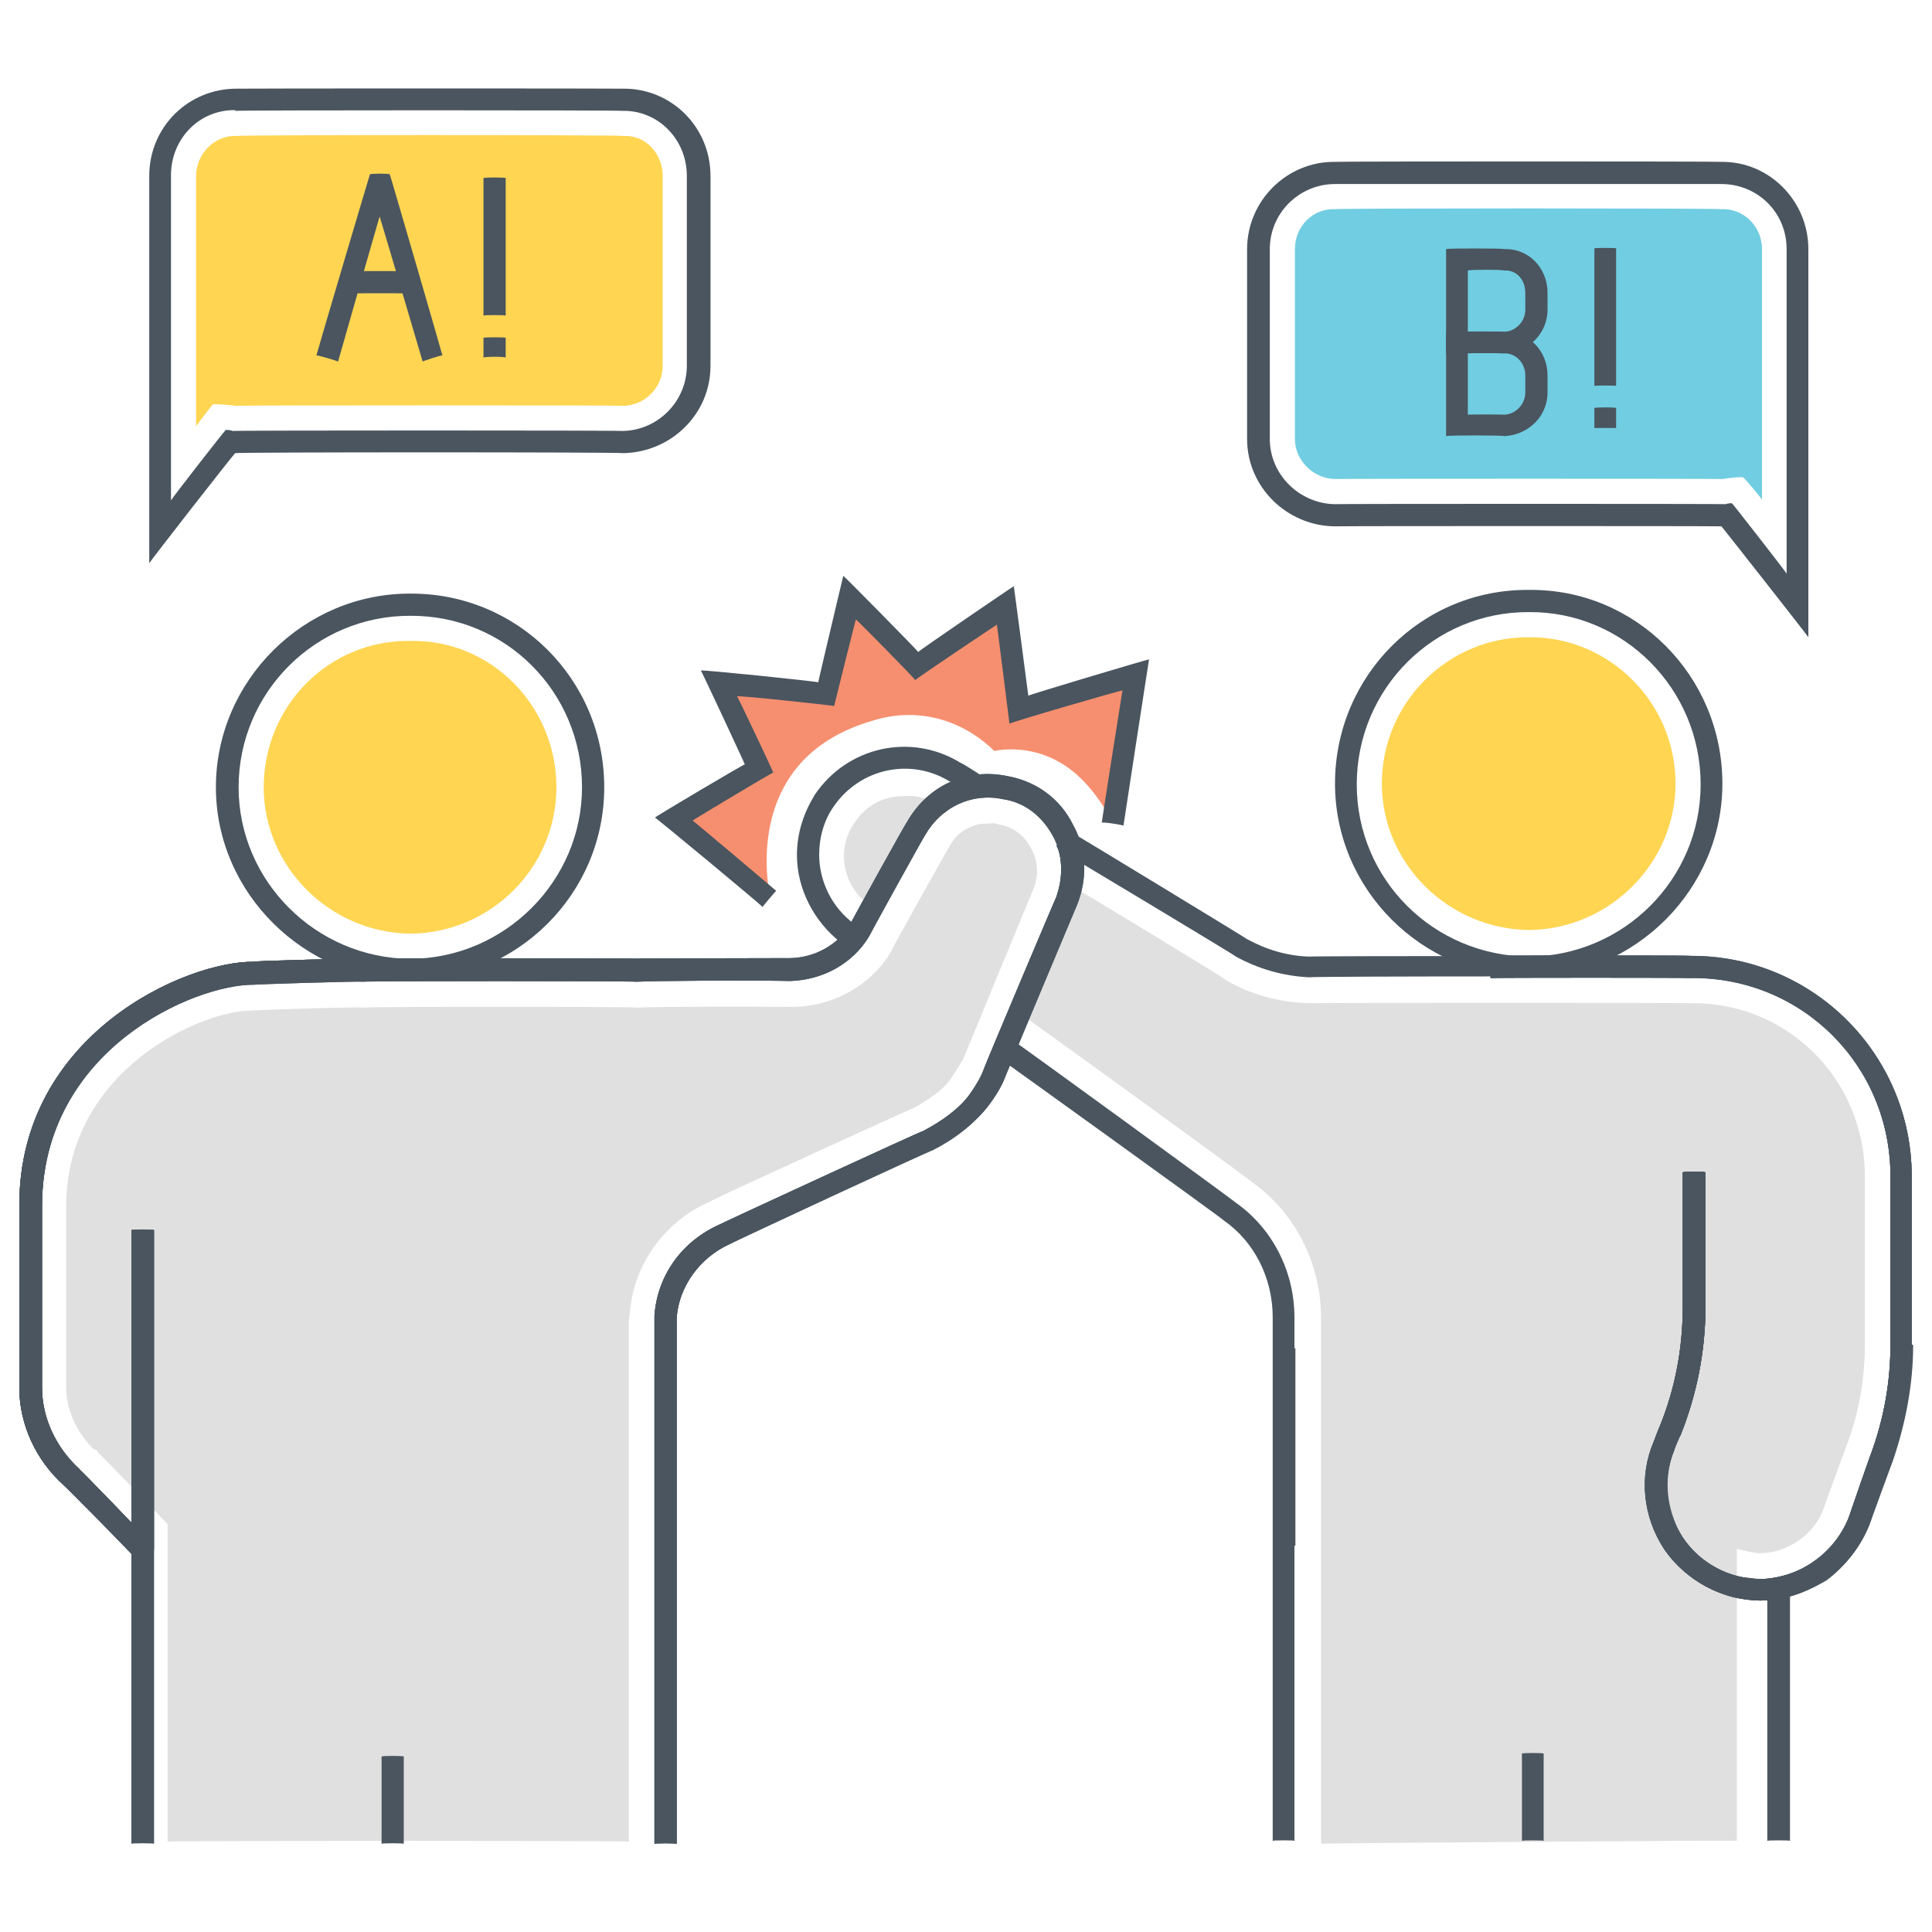 <svg xmlns="http://www.w3.org/2000/svg" version="1.1" xmlns:xlink="http://www.w3.org/1999/xlink" width="100%" height="100%" id="svgWorkerArea" viewBox="0 0 400 400" xmlns:artdraw="https://artdraw.muisca.co" style="background: white;"><defs id="defsdoc"><pattern id="patternBool" x="0" y="0" width="10" height="10" patternUnits="userSpaceOnUse" patternTransform="rotate(35)"><circle cx="5" cy="5" r="4" style="stroke: none;fill: #ff000070;"></circle></pattern></defs><g id="fileImp-380772457" class="cosito"><path id="pathImp-799023421" fill="#E0E0E0" class="grouped" d="M193.7 166.526C193.7 166.396 193.9 166.596 193.9 166.679 192.1 167.896 190.9 169.596 189.6 171.73 189.6 171.596 180.6 187.596 180.6 187.802 180.6 187.596 179.9 187.296 179.9 187.343 174.4 183.296 173.1 175.796 176.9 170.352 179.4 166.596 183.1 164.796 187.1 164.842 189.5 164.596 191.6 165.096 193.7 166.526 193.7 166.396 193.7 166.396 193.7 166.526M386.1 243.518C386.1 243.396 386.1 278.396 386.1 278.416 386.1 285.396 384.9 292.396 382.4 299.08 382.4 298.996 377.6 312.096 377.6 312.244 375.8 317.496 370.3 321.496 364.4 321.581 362.6 321.496 360.9 320.996 359.6 320.663 359.6 320.496 359.6 380.996 359.6 381.123 359.6 380.996 273.5 381.596 273.5 381.736 273.5 381.596 273.5 380.796 273.5 380.97 273.5 380.796 273.5 380.996 273.5 381.123 273.5 380.996 273.5 272.596 273.5 272.753 273.5 261.596 268.1 250.996 259.2 244.742 259.2 244.496 211.1 209.596 211.1 209.843 211.1 209.596 220.9 186.596 220.9 186.731 221.4 185.596 221.6 184.396 222 183.516 222 183.396 253.4 202.396 253.4 202.649 258.6 205.896 265 207.596 271.4 207.7 271.4 207.596 350.4 207.596 350.4 207.7 370.1 207.596 386.1 223.496 386.1 243.518 386.1 243.396 386.1 243.396 386.1 243.518"></path><path id="pathImp-145768161" fill="#4A555F" class="grouped" d="M316.6 202.343C294.3 202.096 276.4 184.096 276.4 162.24 276.4 139.896 294.4 121.896 316.6 122.137 338.6 121.896 356.6 139.896 356.6 162.24 356.6 184.096 338.6 202.096 316.6 202.343 316.6 202.096 316.6 202.096 316.6 202.343M316.6 126.729C296.9 126.596 280.9 142.596 280.9 162.393 280.9 182.096 296.8 197.896 316.6 198.057 336.1 197.896 352.1 182.096 352.1 162.393 352.1 142.596 336.1 126.596 316.6 126.729 316.6 126.596 316.6 126.596 316.6 126.729"></path><path id="pathImp-623597438" fill="#FFD552" class="grouped" d="M316.6 192.547C299.9 192.396 286.1 178.796 286.1 162.24 286.1 145.396 299.9 131.796 316.6 131.933 333.1 131.796 346.9 145.396 346.9 162.24 346.9 178.796 333.1 192.396 316.6 192.547 316.6 192.396 316.6 192.396 316.6 192.547"></path><path id="pathImp-988869819" fill="#4A555F" class="grouped" d="M364.4 331.377C356.6 331.296 349.1 327.296 344.6 320.815 340.1 313.996 339.3 305.596 342.4 298.468 342.4 298.396 343.6 295.296 343.6 295.407 346.9 287.296 348.4 278.996 348.4 270.457 348.4 270.396 348.4 242.496 348.4 242.752 348.4 242.496 353.1 242.496 353.1 242.752 353.1 242.496 353.1 270.396 353.1 270.457 353.1 279.496 351.4 288.496 347.9 297.243 347.9 296.996 346.6 300.096 346.6 300.305 344.1 306.296 344.8 312.896 348.4 318.366 352.1 323.796 357.9 326.796 364.4 326.938 372.6 326.796 379.9 321.496 382.8 314.081 382.8 313.996 387.4 300.796 387.4 300.917 390.1 293.496 391.4 285.996 391.4 278.416 391.4 278.396 391.4 243.396 391.4 243.518 391.4 220.596 373.1 202.396 350.4 202.496 350.4 202.396 308.6 202.396 308.6 202.496 308.6 202.396 308.6 197.796 308.6 197.904 308.6 197.796 350.1 197.796 350.1 197.904 375.3 197.796 395.8 218.296 395.8 243.518 395.8 243.396 395.8 278.396 395.8 278.416 395.8 286.496 394.4 294.496 391.6 302.448 391.6 302.396 386.9 315.496 386.9 315.611 383.4 324.996 374.4 331.296 364.4 331.377 364.4 331.296 364.4 331.296 364.4 331.377"></path><path id="pathImp-697388984" fill="#4A555F" class="grouped" d="M364.4 331.377C356.6 331.296 349.1 327.296 344.6 320.815 340.1 313.996 339.3 305.596 342.4 298.468 342.4 298.396 343.6 295.296 343.6 295.407 346.9 287.296 348.4 278.996 348.4 270.457 348.4 270.396 348.4 242.496 348.4 242.752 348.4 242.496 353.1 242.496 353.1 242.752 353.1 242.496 353.1 270.396 353.1 270.457 353.1 279.496 351.4 288.496 347.9 297.243 347.9 296.996 346.6 300.096 346.6 300.305 344.1 306.296 344.8 312.896 348.4 318.366 352.1 323.796 357.9 326.796 364.4 326.938 372.6 326.796 379.9 321.496 382.8 314.081 382.8 313.996 387.4 300.796 387.4 300.917 390.1 293.496 391.4 285.996 391.4 278.416 391.4 278.396 391.4 243.396 391.4 243.518 391.4 220.596 373.1 202.396 350.4 202.496 350.4 202.396 308.6 202.396 308.6 202.496 308.6 202.396 308.6 197.796 308.6 197.904 308.6 197.796 350.1 197.796 350.1 197.904 375.3 197.796 395.8 218.296 395.8 243.518 395.8 243.396 395.8 278.396 395.8 278.416 395.8 286.496 394.4 294.496 391.6 302.448 391.6 302.396 386.9 315.496 386.9 315.611 383.4 324.996 374.4 331.296 364.4 331.377 364.4 331.296 364.4 331.296 364.4 331.377M268.1 381.123C268.1 380.996 263.5 380.996 263.5 381.123 263.5 380.996 263.5 272.596 263.5 272.753 263.5 264.596 259.7 257.096 253.4 252.702 253.4 252.496 206.6 218.796 206.6 218.874 206.6 218.796 209.4 214.996 209.4 215.201 209.4 214.996 255.9 248.896 255.9 249.028 263.5 254.396 268 263.296 268 272.753 268 272.596 268 380.996 268 381.123 268 380.996 268.1 380.996 268.1 381.123M175.6 196.067C175.6 195.896 174.1 194.896 174.1 195.149 168.6 190.896 165 184.096 165 177.087 165 172.396 166.4 168.296 168.7 164.536 175.4 154.596 188.6 151.596 198.9 157.954 198.9 157.796 203.6 160.796 203.6 160.862 203.6 160.796 201.2 164.596 201.2 164.689 201.2 164.596 196.6 161.596 196.6 161.781 188.5 156.796 178 159.096 172.6 166.985 170.6 169.796 169.6 173.396 169.6 176.934 169.6 182.396 172.2 187.896 176.9 191.322 176.9 191.096 178.2 192.096 178.2 192.241 178.2 192.096 175.6 195.896 175.6 196.067 175.6 195.896 175.6 195.896 175.6 196.067"></path><path id="pathImp-752580709" fill="#4A555F" class="grouped" d="M364.4 331.377C362.6 331.296 360.9 330.996 359.1 330.765 352.3 328.996 346.4 324.496 343.3 318.52 340.1 312.096 339.8 304.896 342.4 298.468 342.4 298.396 343.6 295.296 343.6 295.407 346.9 287.296 348.4 278.996 348.4 270.457 348.4 270.396 348.4 242.496 348.4 242.752 348.4 242.496 353.1 242.496 353.1 242.752 353.1 242.496 353.1 270.396 353.1 270.457 353.1 279.496 351.4 288.496 347.9 297.243 347.9 296.996 346.6 300.096 346.6 300.305 344.6 305.496 344.8 311.096 347.4 316.53 349.9 321.496 354.6 324.996 360.1 326.479 361.4 326.596 363.1 326.796 364.4 326.938 368.4 326.796 372.4 325.496 375.8 323.418 378.9 320.996 381.4 317.896 382.8 314.081 382.8 313.996 387.4 300.796 387.4 300.917 390.1 293.496 391.4 285.996 391.4 278.416 391.4 278.396 391.4 243.396 391.4 243.518 391.4 220.596 373.1 202.096 350.4 202.343 350.4 202.096 271.1 202.096 271.1 202.343 265.7 202.096 260.5 200.596 255.9 198.057 255.9 197.896 219.9 176.296 219.9 176.322 219.9 176.296 222.1 172.396 222.1 172.495 222.1 172.396 258.1 194.296 258.1 194.384 262.1 196.596 266.4 197.896 271 198.057 271 197.896 350.1 197.896 350.1 198.057 375.3 197.896 395.8 218.396 395.8 243.671 395.8 243.496 395.8 278.496 395.8 278.57 395.8 286.496 394.4 294.596 391.6 302.601 391.6 302.496 386.9 315.596 386.9 315.764 385.1 320.296 382.1 324.296 378.1 327.244 374.1 329.596 369.4 331.296 364.4 331.377 364.4 331.296 364.4 331.296 364.4 331.377"></path><path id="pathImp-757029378" fill="#4A555F" class="grouped" d="M308.6 197.904C308.6 197.796 350.1 197.796 350.1 197.904 350.1 197.796 350.1 202.396 350.1 202.496 350.1 202.396 308.6 202.396 308.6 202.496 308.6 202.396 308.6 197.796 308.6 197.904M364.4 331.377C356.6 331.296 349.1 327.296 344.6 320.815 340.1 313.996 339.3 305.596 342.4 298.468 342.4 298.396 343.6 295.296 343.6 295.407 346.9 287.296 348.4 278.996 348.4 270.457 348.4 270.396 348.4 242.496 348.4 242.752 348.4 242.496 353.1 242.496 353.1 242.752 353.1 242.496 353.1 270.396 353.1 270.457 353.1 279.496 351.4 288.496 347.9 297.243 347.9 296.996 346.6 300.096 346.6 300.305 344.1 306.296 344.8 312.896 348.4 318.366 352.1 323.796 357.9 326.796 364.4 326.938 372.6 326.796 379.9 321.496 382.8 314.081 382.8 313.996 387.4 300.796 387.4 300.917 390.1 293.496 391.4 285.996 391.4 278.416 391.4 278.396 396.1 278.396 396.1 278.416 396.1 286.496 394.6 294.496 391.9 302.448 391.9 302.396 387.1 315.496 387.1 315.611 383.4 324.996 374.4 331.296 364.4 331.377 364.4 331.296 364.4 331.296 364.4 331.377M263.7 279.182C263.7 278.996 268.2 278.996 268.2 279.182 268.2 278.996 268.2 319.896 268.2 320.05 268.2 319.896 263.7 319.896 263.7 320.05 263.7 319.896 263.7 278.996 263.7 279.182"></path><path id="pathImp-371506138" fill="#4A555F" class="grouped" d="M365.9 329.081C365.9 328.996 370.6 328.996 370.6 329.081 370.6 328.996 370.6 380.996 370.6 381.123 370.6 380.996 365.9 380.996 365.9 381.123 365.9 380.996 365.9 328.996 365.9 329.081M315.1 363.062C315.1 362.896 319.6 362.896 319.6 363.062 319.6 362.896 319.6 380.996 319.6 381.123 319.6 380.996 315.1 380.996 315.1 381.123 315.1 380.996 315.1 362.896 315.1 363.062"></path><path id="pathImp-108173790" fill="#E0E0E0" class="grouped" d="M130.2 381.123C130.2 380.996 130.2 273.996 130.2 274.131 130.2 273.296 130.2 272.596 130.4 271.988 131.1 261.896 137.5 252.896 147.1 248.722 147.1 248.496 189.1 229.296 189.1 229.436 192.4 227.596 195 225.796 196.7 223.619 197.7 222.096 198.6 220.596 199.4 219.333 199.4 219.296 214 183.896 214 183.975 215.1 181.096 214.9 178.096 213.5 175.71 212.1 172.896 209.6 171.096 206.6 170.659 206.1 170.396 205.4 170.396 204.7 170.506 201.2 170.396 198 172.296 196.4 175.557 196.4 175.396 184.6 196.596 184.6 196.68 184.6 196.596 184.6 196.596 184.6 196.833 180.5 203.896 172.6 208.396 164.1 208.466 154.6 208.396 135 208.396 132.1 208.619 132.1 208.396 75 208.396 75 208.619 75 208.396 52.6 209.096 52.6 209.231 52.6 209.096 52.2 209.096 52.2 209.231 41.7 209.096 13.7 221.596 13.7 249.793 13.7 249.596 13.7 287.096 13.7 287.294 13.7 291.996 16 296.796 19.5 300.152 19.5 299.996 20 300.096 20 300.305 20 300.096 20.2 300.496 20.2 300.611 20.2 300.496 34.7 315.496 34.7 315.611 34.7 315.496 34.7 381.096 34.7 381.276 34.7 381.096 130.2 381.096 130.2 381.276 130.2 381.096 130.2 380.996 130.2 381.123"></path><path id="pathImp-556390499" fill="#4A555F" class="grouped" d="M27.2 254.691C27.2 254.496 31.9 254.496 31.9 254.691 31.9 254.496 31.9 320.796 31.9 320.815 31.9 320.796 27.2 320.796 27.2 320.815 27.2 320.796 27.2 254.496 27.2 254.691"></path><path id="pathImp-599104529" fill="#4A555F" class="grouped" d="M27.2 254.691C27.2 254.496 31.9 254.496 31.9 254.691 31.9 254.496 31.9 381.596 31.9 381.736 31.9 381.596 27.2 381.596 27.2 381.736 27.2 381.596 27.2 254.496 27.2 254.691M85 203.108C63 202.896 44.7 184.896 44.7 163.005 44.7 140.896 63 122.796 85 122.902 107.1 122.796 125.1 140.596 125.1 163.005 125.1 185.096 107.1 202.896 85 203.108 85 202.896 85 202.896 85 203.108M85 127.494C65.4 127.396 49.4 143.296 49.4 163.005 49.4 182.396 65.4 198.396 85 198.516 104.5 198.396 120.5 182.396 120.5 163.005 120.5 143.296 104.7 127.396 85 127.494 85 127.396 85 127.396 85 127.494"></path><path id="pathImp-995554913" fill="#FFD552" class="grouped" d="M85 193.312C68.2 193.096 54.6 179.396 54.6 163.005 54.6 146.096 68.2 132.396 85 132.698 101.6 132.396 115.2 146.096 115.2 163.005 115.2 179.396 101.9 193.096 85 193.312 85 193.096 85 193.096 85 193.312"></path><path id="pathImp-874729600" fill="#4A555F" class="grouped" d="M27.9 322.346C27.9 322.096 13.2 307.396 13.2 307.499 7.5 302.396 4 294.996 4 287.294 4 287.096 4 249.396 4 249.487 4 213.996 38.7 198.896 52.6 199.129 52.6 198.896 74.9 198.396 74.9 198.516 74.9 198.396 116.6 198.396 116.6 198.516 116.6 198.396 116.6 202.896 116.6 203.108 116.6 202.896 75 202.896 75 203.108 75 202.896 52.6 203.596 52.6 203.721 40.1 203.596 8.7 217.096 8.7 249.64 8.7 249.496 8.7 287.096 8.7 287.294 8.7 293.496 11.5 299.596 16.4 304.132 16.4 303.996 16.5 304.096 16.5 304.285 16.5 304.096 31 319.096 31 319.285 31 319.096 27.9 322.096 27.9 322.346 27.9 322.096 27.9 322.096 27.9 322.346"></path><path id="pathImp-698914954" fill="#4A555F" class="grouped" d="M140.1 381.736C140.1 381.596 135.5 381.596 135.5 381.736 135.5 381.596 135.5 272.296 135.5 272.447 136.1 264.096 141.2 256.996 149.1 253.467 149.1 253.396 191.1 233.996 191.1 234.181 195.1 232.096 198.5 229.596 200.7 226.68 202 224.796 203.1 222.996 203.7 221.323 203.7 221.096 218.6 185.796 218.6 185.965 220.2 181.596 220.1 176.896 218 173.108 215.7 168.896 212.1 166.096 207.6 165.454 201.2 164.096 194.9 167.096 191.6 172.802 191.6 172.596 179.9 193.796 179.9 193.924 176.6 199.396 170.5 202.896 163.6 203.108 154.2 202.896 134.9 203.096 131.7 203.262 131.7 203.096 75 203.096 75 203.262 75 203.096 52.6 203.796 52.6 203.874 40.1 203.796 8.7 217.396 8.7 249.793 8.7 249.596 8.7 287.096 8.7 287.294 8.7 293.496 11.5 299.596 16.4 304.132 16.4 303.996 16.5 304.096 16.5 304.285 16.5 304.096 31 319.096 31 319.285 31 319.096 27.9 322.296 27.9 322.499 27.9 322.296 13.2 307.396 13.2 307.499 7.5 302.396 4 294.996 4 287.294 4 287.096 4 249.396 4 249.487 4 213.996 38.7 198.896 52.6 199.129 52.6 198.896 74.9 198.396 74.9 198.516 74.9 198.396 131.7 198.396 131.7 198.516 134.6 198.396 154.2 198.396 163.6 198.363 168.7 198.296 173.4 195.596 175.9 191.629 175.9 191.396 187.7 170.096 187.7 170.352 192 162.596 200.2 158.896 208.7 160.709 214.6 161.796 219.5 165.396 222.1 170.659 225 175.796 225.2 181.796 223 187.343 223 187.296 208.2 222.596 208.2 222.701 207.5 224.796 206.1 226.996 204.6 228.976 201.9 232.496 197.9 235.496 193.2 237.854 193.2 237.796 151 257.496 151 257.6 144.9 260.396 140.6 266.296 140.1 272.753 140.1 272.596 140.1 381.596 140.1 381.736 140.1 381.596 140.1 381.596 140.1 381.736"></path><path id="pathImp-34858989" fill="#4A555F" class="grouped" d="M140.1 381.736C140.1 381.596 135.5 381.596 135.5 381.736 135.5 381.596 135.5 272.296 135.5 272.447 136.1 264.096 141.2 256.996 149.1 253.467 149.1 253.396 191.1 233.996 191.1 234.181 195.1 232.096 198.5 229.596 200.7 226.68 202 224.796 203.1 222.996 203.7 221.323 203.7 221.096 218.6 185.796 218.6 185.965 220.2 181.596 220.1 176.896 218 173.108 215.7 168.896 212.1 166.096 207.6 165.454 201.2 164.096 194.9 167.096 191.6 172.802 191.6 172.596 179.9 193.796 179.9 193.924 176.6 199.396 170.5 202.896 163.6 203.108 154.2 202.896 134.9 203.096 131.7 203.262 131.7 203.096 75 203.096 75 203.262 75 203.096 52.6 203.796 52.6 203.874 40.1 203.796 8.7 217.396 8.7 249.793 8.7 249.596 8.7 287.096 8.7 287.294 8.7 293.496 11.5 299.596 16.4 304.132 16.4 303.996 16.5 304.096 16.5 304.285 16.5 304.096 31 319.096 31 319.285 31 319.096 27.9 322.296 27.9 322.499 27.9 322.296 13.2 307.396 13.2 307.499 7.5 302.396 4 294.996 4 287.294 4 287.096 4 249.396 4 249.487 4 213.996 38.7 198.896 52.6 199.129 52.6 198.896 74.9 198.396 74.9 198.516 74.9 198.396 131.7 198.396 131.7 198.516 134.6 198.396 154.2 198.396 163.6 198.363 168.7 198.296 173.4 195.596 175.9 191.629 175.9 191.396 187.7 170.096 187.7 170.352 192 162.596 200.2 158.896 208.7 160.709 214.6 161.796 219.5 165.396 222.1 170.659 225 175.796 225.2 181.796 223 187.343 223 187.296 208.2 222.596 208.2 222.701 207.5 224.796 206.1 226.996 204.6 228.976 201.9 232.496 197.9 235.496 193.2 237.854 193.2 237.796 151 257.496 151 257.6 144.9 260.396 140.6 266.296 140.1 272.753 140.1 272.596 140.1 381.596 140.1 381.736 140.1 381.596 140.1 381.596 140.1 381.736"></path><path id="pathImp-795630031" fill="#4A555F" class="grouped" d="M140.1 381.736C140.1 381.596 135.5 381.596 135.5 381.736 135.5 381.596 135.5 272.096 135.5 272.294 136.1 263.996 141.2 256.896 149.1 253.467 149.1 253.396 191.1 233.996 191.1 234.181 195.1 232.096 198.5 229.596 200.7 226.68 202 224.796 203.1 223.296 203.7 221.323 203.7 221.096 218.6 185.796 218.6 185.965 219.1 184.896 219.1 183.896 219.5 183.21 219.6 182.096 219.7 181.096 219.7 180.149 219.7 178.296 219.5 176.596 218.7 175.097 218.7 174.896 223.1 173.396 223.1 173.567 223.9 175.596 224.2 177.596 224.2 180.149 224.2 181.396 224.1 182.596 223.7 183.975 223.5 185.096 223.1 186.296 222.6 187.649 222.6 187.396 208.1 222.896 208.1 223.007 207.1 225.096 205.9 227.396 204.2 229.283 201.6 232.796 197.6 235.896 193.1 238.16 193.1 237.996 151 257.496 151 257.6 144.9 260.396 140.6 266.296 140.1 272.753 140.1 272.596 140.1 381.596 140.1 381.736 140.1 381.596 140.1 381.596 140.1 381.736M27.9 322.346C27.9 322.096 13.2 307.396 13.2 307.499 7.5 302.396 4 294.996 4 287.294 4 287.096 4 249.396 4 249.487 4 213.996 38.7 198.896 52.6 199.129 52.6 198.896 74.9 198.396 74.9 198.516 74.9 198.396 163.6 198.396 163.6 198.516 168.1 198.396 172.5 196.096 175.1 193.006 175.4 192.596 175.6 192.096 175.6 191.935 175.6 191.896 175.9 191.396 175.9 191.629 175.9 191.396 187.6 170.396 187.6 170.506 188.9 168.296 190.6 166.096 192.4 164.842 195.1 162.396 198.5 161.096 202 160.709 202 160.596 202.6 164.896 202.6 165.148 200 165.396 197.4 166.596 195.4 168.363 193.7 169.396 192.6 170.796 191.6 172.648 191.6 172.396 179.6 193.796 179.6 193.924 179.4 194.396 179.1 194.896 178.6 195.608 175.2 200.096 169.7 202.896 163.6 202.955 163.6 202.896 75 202.896 75 202.955 75 202.896 52.6 203.396 52.6 203.568 40.1 203.396 8.7 216.996 8.7 249.487 8.7 249.396 8.7 287.096 8.7 287.294 8.7 293.496 11.5 299.596 16.4 304.132 16.4 303.996 16.5 304.096 16.5 304.285 16.5 304.096 31 319.096 31 319.285 31 319.096 27.9 322.096 27.9 322.346 27.9 322.096 27.9 322.096 27.9 322.346M79 363.674C79 363.496 83.6 363.496 83.6 363.674 83.6 363.496 83.6 381.596 83.6 381.736 83.6 381.596 79 381.596 79 381.736 79 381.596 79 363.496 79 363.674"></path><path id="pathImp-919691700" fill="#F68F6F" class="grouped" d="M230.5 170.659C230.5 170.596 235.1 139.396 235.1 139.586 235.1 139.396 211.1 146.796 211.1 146.934 211.1 146.796 208.1 125.296 208.1 125.351 208.1 125.296 189.9 137.596 189.9 137.903 189.9 137.596 176 123.596 176 123.668 176 123.596 171.2 143.596 171.2 143.719 171.2 143.596 149 141.396 149 141.423 149 141.396 157.2 158.896 157.2 159.026 157.2 158.896 139.7 169.396 139.7 169.434 139.7 169.396 159.5 185.796 159.5 185.965 159.5 185.796 152.5 157.396 180.6 149.23 189.9 146.296 199.1 148.896 205.9 155.505 205.9 155.396 212.9 153.896 219.6 157.954 226.5 161.896 230.5 170.596 230.5 170.659 230.5 170.596 230.5 170.596 230.5 170.659"></path><path id="pathImp-812560551" fill="#4A555F" class="grouped" d="M157.9 187.802C157.9 187.596 135.6 169.096 135.6 169.281 135.6 169.096 154.2 158.096 154.2 158.26 154.2 158.096 145.1 138.596 145.1 138.821 145.1 138.596 169.4 141.096 169.4 141.27 169.4 141.096 174.6 119.096 174.6 119.229 174.6 119.096 190.1 134.796 190.1 134.994 190.1 134.796 209.9 121.296 209.9 121.371 209.9 121.296 212.9 143.896 212.9 144.025 212.9 143.896 237.9 136.396 237.9 136.525 237.9 136.396 232.6 170.796 232.6 170.965 232.6 170.796 228.1 170.096 228.1 170.352 228.1 170.096 232.4 142.796 232.4 142.954 232.4 142.796 209 149.596 209 149.842 209 149.596 206.4 129.296 206.4 129.331 206.4 129.296 189.5 140.596 189.5 140.811 189.5 140.596 177.2 128.096 177.2 128.26 177.2 128.096 172.7 146.096 172.7 146.168 172.7 146.096 152.6 143.896 152.6 144.178 152.6 143.896 160.1 159.796 160.1 159.944 160.1 159.796 143.4 169.796 143.4 169.893 143.4 169.796 160.7 184.396 160.7 184.435 160.7 184.396 157.9 187.596 157.9 187.802M30.9 116.627C30.9 116.396 30.9 36.296 30.9 36.42 30.9 26.296 39 18.296 49.1 18.359 49.1 18.296 129.1 18.296 129.1 18.359 139 18.296 147.1 26.296 147.1 36.42 147.1 36.296 147.1 75.596 147.1 75.758 147.1 85.696 139 93.596 129.1 93.82 129.1 93.596 48.7 93.596 48.7 93.82 48.7 93.596 30.9 116.396 30.9 116.627 30.9 116.396 30.9 116.396 30.9 116.627M48.7 22.798C41.2 22.696 35.4 28.796 35.4 36.267 35.4 36.096 35.4 103.396 35.4 103.616 35.4 103.396 46.7 88.896 46.7 89.075 46.7 88.896 48.1 89.096 48.1 89.228 48.1 89.096 128.9 89.096 128.9 89.228 136.4 89.096 142.2 82.896 142.2 75.758 142.2 75.596 142.2 36.296 142.2 36.42 142.2 28.796 136.2 22.796 128.9 22.951 128.9 22.796 48.7 22.796 48.7 22.951 48.7 22.796 48.7 22.696 48.7 22.798"></path><path id="pathImp-651194765" fill="#FFD552" class="grouped" d="M40.6 36.42C40.6 31.796 44.5 27.896 49.1 28.155 49.1 27.896 129.1 27.896 129.1 28.155 133.6 27.896 137.2 31.796 137.2 36.42 137.2 36.296 137.2 75.596 137.2 75.758 137.2 80.196 133.6 83.896 129.1 84.024 129.1 83.896 48.7 83.896 48.7 84.024 48.6 83.896 44.1 83.596 44.1 83.718 44.1 83.596 40.6 88.096 40.6 88.309 40.6 88.096 40.6 36.296 40.6 36.42 40.6 36.296 40.6 36.296 40.6 36.42"></path><path id="pathImp-584309922" fill="#4A555F" class="grouped" d="M374.4 131.933C374.4 131.796 356.4 108.896 356.4 108.973 356.4 108.896 276.4 108.896 276.4 108.973 266.4 108.896 258.2 100.796 258.2 90.912 258.2 90.596 258.2 51.396 258.2 51.574 258.2 41.596 266.4 33.396 276.4 33.512 276.4 33.396 356.4 33.396 356.4 33.512 366.3 33.396 374.4 41.596 374.4 51.574 374.4 51.396 374.4 131.796 374.4 131.933 374.4 131.796 374.4 131.796 374.4 131.933M358.6 104.228C358.6 104.096 369.9 118.596 369.9 118.769 369.9 118.596 369.9 51.396 369.9 51.574 369.9 43.896 363.8 38.096 356.4 38.104 356.4 38.096 276.4 38.096 276.4 38.104 269 38.096 262.9 44.096 262.9 51.574 262.9 51.396 262.9 90.596 262.9 90.912 262.9 98.296 269.1 104.296 276.4 104.381 276.4 104.296 357.3 104.296 357.3 104.381 357.3 104.296 358.6 104.096 358.6 104.228 358.6 104.096 358.6 104.096 358.6 104.228"></path><path id="pathImp-459173116" fill="#71CDE1" class="grouped" d="M360.9 98.871C360.9 98.596 356.8 99.096 356.8 99.177 356.8 99.096 276.4 99.096 276.4 99.177 271.9 99.096 268.1 95.296 268.1 90.912 268.1 90.596 268.1 51.396 268.1 51.574 268.1 46.796 271.9 43.096 276.4 43.308 276.4 43.096 356.4 43.096 356.4 43.308 360.9 43.096 364.8 46.796 364.8 51.574 364.8 51.396 364.8 103.296 364.8 103.463 364.8 103.296 360.9 98.596 360.9 98.871 360.9 98.596 360.9 98.596 360.9 98.871"></path><path id="pathImp-156943176" fill="#4A555F" class="grouped" d="M70 74.84C70 74.796 65.5 73.396 65.5 73.615 65.5 73.396 76.6 35.896 76.6 36.114 76.6 35.896 80.7 35.896 80.7 36.114 80.7 35.896 91.6 73.396 91.6 73.615 91.6 73.396 87.5 74.796 87.5 74.84 87.5 74.796 78.6 44.696 78.6 44.839 78.6 44.696 70 74.796 70 74.84"></path><path id="pathImp-87764179" fill="#4A555F" class="grouped" d="M72.9 56.166C72.9 56.096 84.4 56.096 84.4 56.166 84.4 56.096 84.4 60.696 84.4 60.758 84.4 60.696 72.9 60.696 72.9 60.758 72.9 60.696 72.9 56.096 72.9 56.166M100.1 36.88C100.1 36.696 104.7 36.696 104.7 36.88 104.7 36.696 104.7 65.196 104.7 65.35 104.7 65.196 100.1 65.196 100.1 65.35 100.1 65.196 100.1 36.696 100.1 36.88M100.1 69.942C100.1 69.796 104.7 69.796 104.7 69.942 104.7 69.796 104.7 73.796 104.7 74.074 104.7 73.796 100.1 73.796 100.1 74.074 100.1 73.796 100.1 69.796 100.1 69.942M330.1 51.421C330.1 51.296 334.6 51.296 334.6 51.421 334.6 51.296 334.6 79.796 334.6 79.891 334.6 79.796 330.1 79.796 330.1 79.891 330.1 79.796 330.1 51.296 330.1 51.421M330.1 84.483C330.1 84.296 334.6 84.296 334.6 84.483 334.6 84.296 334.6 88.596 334.6 88.616 334.6 88.596 330.1 88.596 330.1 88.616 330.1 88.596 330.1 84.296 330.1 84.483"></path><path id="pathImp-381026792" fill="#4A555F" class="grouped" d="M311.4 73.156C311.4 73.096 299.4 73.096 299.4 73.156 299.4 73.096 299.4 51.396 299.4 51.574 299.4 51.396 311.4 51.396 311.4 51.574 316.6 51.396 320.4 55.596 320.4 60.605 320.4 60.396 320.4 63.896 320.4 64.125 320.4 69.096 316.3 73.096 311.4 73.156 311.4 73.096 311.4 73.096 311.4 73.156M303.9 68.717C303.9 68.596 311.4 68.596 311.4 68.717 313.8 68.596 315.8 66.596 315.8 64.125 315.8 63.896 315.8 60.396 315.8 60.605 315.8 57.896 313.9 55.796 311.4 56.013 311.4 55.796 303.9 55.796 303.9 56.013 303.9 55.796 303.9 68.596 303.9 68.717 303.9 68.596 303.9 68.596 303.9 68.717"></path><path id="pathImp-510210158" fill="#4A555F" class="grouped" d="M311.4 90.299C311.4 90.096 299.4 90.096 299.4 90.299 299.4 90.096 299.4 68.596 299.4 68.717 299.4 68.596 311.4 68.596 311.4 68.717 316.6 68.596 320.4 72.696 320.4 77.748 320.4 77.696 320.4 81.196 320.4 81.269 320.4 86.296 316.3 90.096 311.4 90.299 311.4 90.096 311.4 90.096 311.4 90.299M303.9 85.86C303.9 85.796 311.4 85.796 311.4 85.86 313.8 85.796 315.8 83.696 315.8 81.269 315.8 81.196 315.8 77.696 315.8 77.748 315.8 75.196 313.9 73.096 311.4 73.156 311.4 73.096 303.9 73.096 303.9 73.156 303.9 73.096 303.9 85.796 303.9 85.86 303.9 85.796 303.9 85.796 303.9 85.86"></path></g></svg>